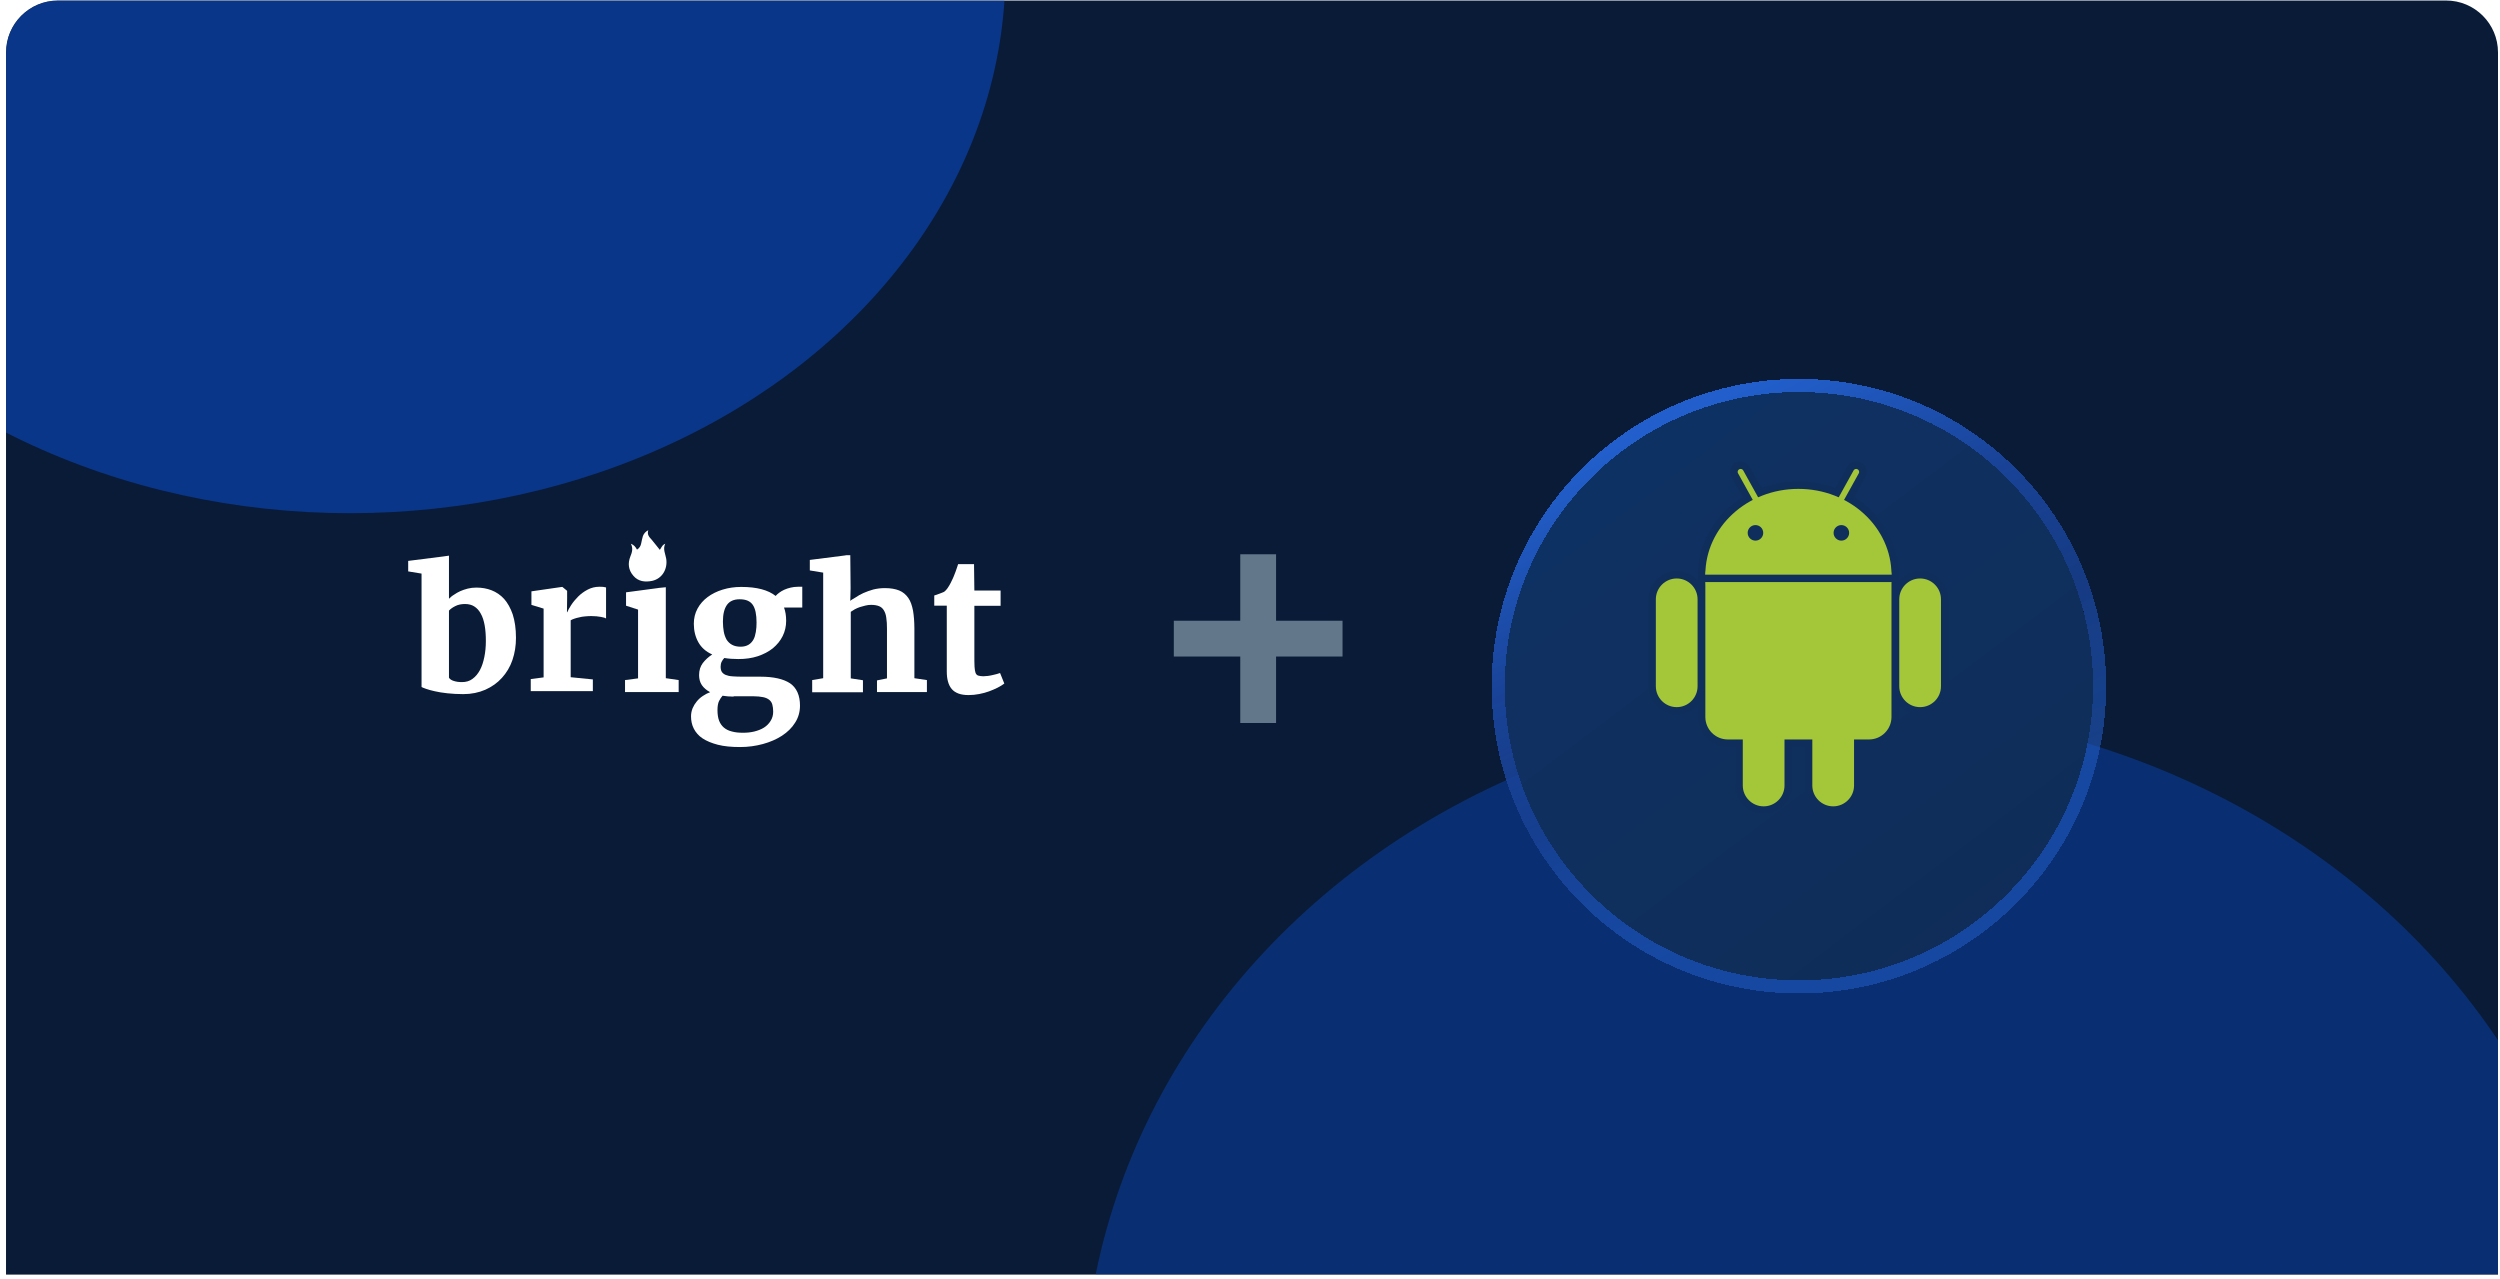 <svg width="385" height="197" viewBox="0 0 385 197" fill="none" xmlns="http://www.w3.org/2000/svg">
<g clip-path="url(#clip0_6001_31504)">
<path d="M0.927 8.075C0.927 3.66 4.507 0.08 8.922 0.08H376.697C381.113 0.08 384.692 3.66 384.692 8.075V196.284H0.927V8.075Z" fill="#091B36"/>
<g clip-path="url(#clip1_6001_31504)">
<g opacity="0.5" filter="url(#filter0_f_6001_31504)">
<ellipse cx="284.281" cy="215.389" rx="117.456" ry="106.375" fill="#0941AB"/>
</g>
<g opacity="0.7" filter="url(#filter1_f_6001_31504)">
<ellipse cx="53.895" cy="-4.416" rx="100.938" ry="83.449" fill="#0941AB"/>
</g>
</g>
<g clip-path="url(#clip2_6001_31504)">
<path d="M97.15 83.733C97.528 84.453 97.339 85.058 97.074 85.702C96.657 86.762 96.771 87.785 97.528 88.656C98.286 89.564 99.346 89.678 100.444 89.451C101.959 89.11 102.83 87.671 102.603 86.081C102.489 85.323 102.035 84.566 102.451 83.733C102.072 83.922 102.072 83.922 101.618 84.68C101.201 84.187 100.823 83.657 100.368 83.127C99.99 82.711 99.611 82.332 99.838 81.65C99.384 81.878 99.157 82.18 99.005 82.559C98.892 82.938 98.816 83.317 98.74 83.695C98.664 84.074 98.475 84.415 98.097 84.642C97.869 84.225 97.642 83.922 97.15 83.733Z" fill="white"/>
<path d="M64.919 105.799V88.334L62.861 87.995V86.378L68.229 85.7L69.141 85.57V86.273V92.209C69.35 92.001 69.61 91.766 69.923 91.583C70.209 91.374 70.548 91.192 70.887 91.035C71.252 90.879 71.617 90.748 72.034 90.644C72.451 90.54 72.894 90.488 73.362 90.488C74.196 90.488 74.978 90.618 75.708 90.905C76.438 91.192 77.089 91.635 77.636 92.235C78.183 92.861 78.626 93.644 78.965 94.635C79.278 95.626 79.46 96.8 79.46 98.235C79.46 99.461 79.278 100.582 78.913 101.652C78.548 102.721 78.001 103.608 77.297 104.391C76.594 105.173 75.734 105.773 74.744 106.217C73.727 106.66 72.607 106.895 71.33 106.895C70.444 106.895 69.636 106.843 68.88 106.765C68.151 106.686 67.499 106.582 66.952 106.452C66.405 106.321 65.962 106.217 65.623 106.086C65.284 105.956 65.024 105.878 64.919 105.799ZM71.617 93.018C71.043 93.018 70.548 93.122 70.131 93.331C69.714 93.54 69.376 93.774 69.141 94.035V104.365C69.271 104.573 69.506 104.756 69.871 104.86C70.236 104.991 70.678 105.043 71.147 105.043C71.773 105.043 72.32 104.886 72.763 104.547C73.232 104.208 73.597 103.765 73.91 103.191C74.222 102.617 74.431 101.939 74.587 101.182C74.744 100.426 74.822 99.591 74.822 98.73C74.822 97.844 74.77 97.035 74.639 96.305C74.509 95.6 74.327 95 74.04 94.505C73.779 94.009 73.441 93.644 73.024 93.383C72.659 93.148 72.164 93.018 71.617 93.018Z" fill="white"/>
<path d="M81.735 106.43V104.578L83.716 104.317V93.726L81.84 93.152V91.066L86.53 90.387H86.608L87.338 90.987V92.135L87.312 94.274H87.364C87.468 93.987 87.677 93.622 87.963 93.178C88.25 92.735 88.615 92.292 89.032 91.874C89.449 91.457 89.944 91.092 90.491 90.805C91.038 90.518 91.638 90.361 92.289 90.361C92.576 90.361 92.784 90.361 92.941 90.387C93.097 90.413 93.227 90.44 93.332 90.466V95.239C93.227 95.161 92.967 95.083 92.55 95.004C92.133 94.926 91.612 94.874 91.038 94.874C90.726 94.874 90.387 94.9 90.074 94.926C89.762 94.952 89.449 95.004 89.162 95.083C88.876 95.135 88.641 95.213 88.406 95.291C88.172 95.37 88.016 95.448 87.885 95.526V104.291L91.299 104.63V106.43H81.735Z" fill="white"/>
<path d="M96.254 106.581V104.729L98.261 104.469V93.878L96.411 93.278V91.217L101.466 90.539L102.535 90.434V91.139V104.442L104.515 104.729V106.581H96.254Z" fill="white"/>
<path d="M113.702 101.494C112.92 101.494 112.191 101.44 111.544 101.331C111.382 101.494 111.247 101.684 111.139 101.901C111.031 102.119 110.977 102.363 110.977 102.662C110.977 102.988 111.031 103.259 111.166 103.476C111.301 103.666 111.49 103.829 111.76 103.938C112.029 104.047 112.353 104.128 112.785 104.155C113.217 104.182 113.702 104.209 114.269 104.209H117.102C119.152 104.209 120.663 104.562 121.688 105.241C122.687 105.947 123.199 107.088 123.199 108.663C123.199 109.613 122.956 110.509 122.444 111.296C121.958 112.084 121.284 112.736 120.42 113.306C119.584 113.849 118.586 114.283 117.479 114.582C116.373 114.881 115.213 115.044 113.999 115.044H113.972C112.623 115.044 111.49 114.935 110.546 114.691C109.601 114.446 108.819 114.12 108.198 113.713C107.578 113.306 107.146 112.79 106.849 112.22C106.553 111.649 106.418 110.998 106.418 110.319C106.418 109.884 106.499 109.477 106.66 109.07C106.822 108.69 107.038 108.337 107.308 108.011C107.578 107.685 107.875 107.413 108.252 107.169C108.603 106.925 108.981 106.735 109.358 106.599C108.819 106.3 108.387 105.947 108.09 105.513C107.794 105.078 107.659 104.562 107.659 103.965C107.659 103.232 107.848 102.635 108.225 102.119C108.603 101.63 109.089 101.168 109.682 100.788C108.711 100.354 108.009 99.729 107.551 98.915C107.092 98.1 106.849 97.15 106.849 96.064C106.849 95.195 107.038 94.434 107.416 93.728C107.794 93.022 108.333 92.425 108.981 91.936C109.655 91.448 110.411 91.067 111.301 90.796C112.191 90.524 113.136 90.388 114.134 90.388H114.161C116.535 90.388 118.289 90.85 119.449 91.773C119.584 91.61 119.773 91.448 119.989 91.284C120.204 91.122 120.474 90.959 120.771 90.823C121.068 90.687 121.392 90.579 121.742 90.497C122.093 90.416 122.471 90.361 122.875 90.361H123.55V93.565H120.744C120.852 93.864 120.933 94.19 120.987 94.516C121.041 94.842 121.068 95.222 121.068 95.602C121.068 96.471 120.879 97.258 120.528 97.964C120.177 98.67 119.665 99.295 119.017 99.838C118.37 100.354 117.587 100.761 116.697 101.06C115.78 101.358 114.808 101.494 113.702 101.494ZM112.974 107.278C112.353 107.278 111.787 107.223 111.274 107.142C111.085 107.359 110.896 107.631 110.734 107.957C110.573 108.282 110.492 108.771 110.492 109.341C110.492 109.993 110.573 110.536 110.734 110.971C110.896 111.405 111.166 111.785 111.49 112.057C111.814 112.328 112.245 112.545 112.731 112.654C113.217 112.79 113.783 112.844 114.431 112.844H114.458C115.024 112.844 115.591 112.79 116.157 112.654C116.697 112.518 117.21 112.328 117.641 112.057C118.073 111.785 118.424 111.432 118.667 111.025C118.936 110.618 119.071 110.129 119.071 109.586C119.071 109.178 119.017 108.798 118.936 108.5C118.855 108.201 118.694 107.957 118.451 107.766C118.208 107.576 117.911 107.441 117.506 107.359C117.102 107.278 116.589 107.223 115.969 107.223H112.974V107.278ZM114.053 99.593C114.539 99.593 114.943 99.485 115.267 99.295C115.591 99.105 115.834 98.833 116.023 98.507C116.211 98.181 116.319 97.774 116.4 97.312C116.481 96.851 116.508 96.362 116.508 95.873C116.508 94.624 116.319 93.701 115.915 93.131C115.51 92.561 114.862 92.289 113.918 92.289H113.891C113.001 92.289 112.353 92.588 111.949 93.158C111.544 93.728 111.328 94.57 111.328 95.738C111.328 96.308 111.382 96.824 111.463 97.285C111.544 97.747 111.706 98.154 111.895 98.507C112.11 98.833 112.38 99.105 112.731 99.295C113.082 99.485 113.513 99.593 114.053 99.593Z" fill="white"/>
<path d="M125.076 106.583V104.731L126.77 104.444V88.185L124.711 87.846V86.228L130.054 85.55L130.364 85.498H130.945L130.992 90.567L130.945 92.54C131.179 92.306 131.33 92.289 131.721 92.028C132.112 91.767 132.503 91.532 132.972 91.323C133.441 91.115 133.962 90.932 134.51 90.776C135.057 90.645 135.656 90.567 136.256 90.567C137.142 90.567 137.897 90.697 138.471 90.932C139.044 91.167 139.513 91.558 139.878 92.08C140.243 92.602 140.451 93.254 140.607 94.036C140.738 94.819 140.816 95.758 140.816 96.827V104.444L142.744 104.731V106.583H135.057V104.783L136.594 104.47V96.801C136.594 96.175 136.568 95.627 136.49 95.158C136.438 94.688 136.308 94.323 136.125 94.01C135.943 93.697 135.708 93.489 135.396 93.358C135.083 93.228 134.666 93.149 134.171 93.149C133.884 93.149 133.598 93.175 133.285 93.254C132.972 93.332 132.685 93.41 132.425 93.489C132.138 93.593 131.878 93.697 131.643 93.828C131.409 93.958 131.2 94.088 131.018 94.219V104.47L132.894 104.757V106.609H125.076V106.583Z" fill="white"/>
<path d="M145.805 103.389V93.268H143.876V91.703C143.955 91.677 144.059 91.65 144.215 91.598C144.372 91.546 144.528 91.468 144.71 91.416C144.867 91.364 145.023 91.285 145.179 91.233C145.336 91.181 145.414 91.129 145.44 91.103C145.753 90.868 146.065 90.424 146.404 89.772C146.508 89.59 146.587 89.381 146.717 89.12C146.847 88.859 146.925 88.625 147.03 88.364C147.134 88.103 147.238 87.842 147.316 87.581C147.42 87.32 147.473 87.086 147.551 86.877H150L150.052 90.946H154.092V93.294H150.052V100.911C150.052 101.641 150.052 102.215 150.078 102.658C150.105 103.102 150.157 103.415 150.235 103.623C150.313 103.832 150.469 103.989 150.652 104.041C150.834 104.093 151.095 104.145 151.407 104.145H151.434C151.642 104.145 151.877 104.119 152.137 104.093C152.372 104.067 152.606 104.015 152.841 103.963C153.075 103.91 153.284 103.858 153.492 103.806C153.701 103.754 153.857 103.702 153.987 103.65H154.013L154.665 105.267C154.378 105.475 154.066 105.684 153.649 105.893C153.232 106.102 152.815 106.284 152.32 106.467C151.824 106.649 151.329 106.78 150.782 106.884C150.235 106.988 149.714 107.041 149.166 107.041H149.14C148.541 107.041 148.02 106.962 147.603 106.806C147.186 106.649 146.821 106.415 146.561 106.102C146.3 105.788 146.118 105.423 145.987 104.954C145.857 104.484 145.805 103.989 145.805 103.389Z" fill="white"/>
</g>
<path d="M206.751 101.103V95.592H196.515V85.356H191.003V95.592H180.767V101.103H191.003V111.34H196.515V101.103H206.751Z" fill="#62788A"/>
<g filter="url(#filter2_d_6001_31504)">
<path d="M277.034 143.645C302.071 143.645 322.332 123.385 322.332 98.347C322.332 73.309 302.071 53.049 277.034 53.049C251.996 53.049 231.736 73.309 231.736 98.347C231.736 123.385 251.996 143.645 277.034 143.645Z" fill="url(#paint0_linear_6001_31504)" shape-rendering="crispEdges"/>
<path d="M277.034 144.655C302.629 144.655 323.342 123.942 323.342 98.347C323.342 72.752 302.629 52.039 277.034 52.039C251.439 52.039 230.726 72.752 230.726 98.347C230.726 123.942 251.439 144.655 277.034 144.655Z" stroke="url(#paint1_linear_6001_31504)" stroke-width="2.02" style="mix-blend-mode:overlay" shape-rendering="crispEdges"/>
</g>
<g clip-path="url(#clip3_6001_31504)">
<path d="M276.956 101.748C284.872 101.748 291.289 95.825 291.289 88.518C291.289 81.211 284.872 75.287 276.956 75.287C269.04 75.287 262.623 81.211 262.623 88.518C262.623 95.825 269.04 101.748 276.956 101.748Z" fill="#A4C639" stroke="#0F2E5B" stroke-width="2.268"/>
<path d="M287.824 85.211H266.088C264.174 85.211 262.623 86.762 262.623 88.676V110.412C262.623 112.326 264.174 113.877 266.088 113.877H287.824C289.738 113.877 291.289 112.326 291.289 110.412V88.676C291.289 86.762 289.738 85.211 287.824 85.211Z" fill="#A4C639" stroke="#0F2E5B" stroke-width="2.268"/>
<path d="M267.165 73.169C266.891 72.675 267.07 72.052 267.564 71.778C268.059 71.504 268.682 71.682 268.956 72.177L274.531 82.233C274.805 82.728 274.626 83.351 274.131 83.625C273.637 83.899 273.014 83.72 272.74 83.226L267.165 73.169Z" fill="#A4C639" stroke="#0F2E5B" stroke-width="1.134"/>
<path d="M291.918 92.298C291.918 90.21 293.611 88.518 295.698 88.518C297.786 88.518 299.479 90.21 299.479 92.298V105.686C299.479 107.774 297.786 109.466 295.698 109.466C293.611 109.466 291.918 107.774 291.918 105.686V92.298Z" fill="#A4C639" stroke="#0F2E5B" stroke-width="1.134"/>
<path d="M278.53 107.575C278.53 105.487 280.223 103.795 282.311 103.795C284.398 103.795 286.091 105.487 286.091 107.575V120.963C286.091 123.051 284.398 124.743 282.311 124.743C280.223 124.743 278.53 123.051 278.53 120.963V107.575Z" fill="#A4C639" stroke="#0F2E5B" stroke-width="1.134"/>
<path d="M286.746 73.169C287.02 72.675 286.842 72.052 286.347 71.778C285.853 71.504 285.229 71.682 284.955 72.177L279.381 82.233C279.107 82.728 279.286 83.351 279.78 83.625C280.275 83.899 280.898 83.72 281.172 83.226L286.746 73.169Z" fill="#A4C639" stroke="#0F2E5B" stroke-width="1.134"/>
<path d="M261.993 92.298C261.993 90.21 260.301 88.518 258.213 88.518C256.125 88.518 254.433 90.21 254.433 92.298V105.686C254.433 107.774 256.125 109.466 258.213 109.466C260.301 109.466 261.993 107.774 261.993 105.686V92.298Z" fill="#A4C639" stroke="#0F2E5B" stroke-width="1.134"/>
<path d="M275.381 107.575C275.381 105.487 273.689 103.795 271.601 103.795C269.513 103.795 267.821 105.487 267.821 107.575V120.963C267.821 123.051 269.513 124.743 271.601 124.743C273.689 124.743 275.381 123.051 275.381 120.963V107.575Z" fill="#A4C639" stroke="#0F2E5B" stroke-width="1.134"/>
<path d="M276.956 101.748C284.872 101.748 291.289 95.825 291.289 88.518C291.289 81.211 284.872 75.287 276.956 75.287C269.04 75.287 262.623 81.211 262.623 88.518C262.623 95.825 269.04 101.748 276.956 101.748Z" fill="#A4C639"/>
<path d="M287.824 85.211H266.088C264.174 85.211 262.623 86.762 262.623 88.676V110.412C262.623 112.326 264.174 113.877 266.088 113.877H287.824C289.738 113.877 291.289 112.326 291.289 110.412V88.676C291.289 86.762 289.738 85.211 287.824 85.211Z" fill="#A4C639"/>
<path d="M261.991 89.07H291.917H261.991Z" fill="#0F2E5B"/>
<path d="M261.991 89.07H291.917" stroke="#0F2E5B" stroke-width="1.134"/>
<path d="M270.339 82.691C270.688 82.691 270.97 82.408 270.97 82.06C270.97 81.712 270.688 81.43 270.339 81.43C269.991 81.43 269.709 81.712 269.709 82.06C269.709 82.408 269.991 82.691 270.339 82.691Z" fill="#0F2E5B" stroke="#0F2E5B" stroke-width="1.134"/>
<path d="M283.569 82.691C283.917 82.691 284.2 82.408 284.2 82.06C284.2 81.712 283.917 81.43 283.569 81.43C283.221 81.43 282.939 81.712 282.939 82.06C282.939 82.408 283.221 82.691 283.569 82.691Z" fill="#0F2E5B" stroke="#0F2E5B" stroke-width="1.134"/>
</g>
</g>
<defs>
<filter id="filter0_f_6001_31504" x="32.404" y="-25.408" width="503.756" height="481.594" filterUnits="userSpaceOnUse" color-interpolation-filters="sRGB">
<feFlood flood-opacity="0" result="BackgroundImageFix"/>
<feBlend mode="normal" in="SourceGraphic" in2="BackgroundImageFix" result="shape"/>
<feGaussianBlur stdDeviation="67.211" result="effect1_foregroundBlur_6001_31504"/>
</filter>
<filter id="filter1_f_6001_31504" x="-266.711" y="-307.532" width="641.211" height="606.232" filterUnits="userSpaceOnUse" color-interpolation-filters="sRGB">
<feFlood flood-opacity="0" result="BackgroundImageFix"/>
<feBlend mode="normal" in="SourceGraphic" in2="BackgroundImageFix" result="shape"/>
<feGaussianBlur stdDeviation="109.834" result="effect1_foregroundBlur_6001_31504"/>
</filter>
<filter id="filter2_d_6001_31504" x="217.773" y="46.411" width="118.521" height="118.52" filterUnits="userSpaceOnUse" color-interpolation-filters="sRGB">
<feFlood flood-opacity="0" result="BackgroundImageFix"/>
<feColorMatrix in="SourceAlpha" type="matrix" values="0 0 0 0 0 0 0 0 0 0 0 0 0 0 0 0 0 0 127 0" result="hardAlpha"/>
<feOffset dy="7.324"/>
<feGaussianBlur stdDeviation="5.971"/>
<feComposite in2="hardAlpha" operator="out"/>
<feColorMatrix type="matrix" values="0 0 0 0 0 0 0 0 0 0 0 0 0 0 0 0 0 0 0.28 0"/>
<feBlend mode="normal" in2="BackgroundImageFix" result="effect1_dropShadow_6001_31504"/>
<feBlend mode="normal" in="SourceGraphic" in2="effect1_dropShadow_6001_31504" result="shape"/>
</filter>
<linearGradient id="paint0_linear_6001_31504" x1="292.888" y1="143.645" x2="201.991" y2="23.741" gradientUnits="userSpaceOnUse">
<stop stop-color="#0F2D58"/>
<stop offset="1" stop-color="#0E346B"/>
</linearGradient>
<linearGradient id="paint1_linear_6001_31504" x1="236.614" y1="67.111" x2="267.899" y2="135.169" gradientUnits="userSpaceOnUse">
<stop stop-color="#225FCC"/>
<stop offset="0.353" stop-color="#194398"/>
<stop offset="0.647" stop-color="#194398" stop-opacity="0.79"/>
<stop offset="1" stop-color="#225FCC" stop-opacity="0.54"/>
</linearGradient>
<clipPath id="clip0_6001_31504">
<path d="M0.927 8.075C0.927 3.66 4.507 0.08 8.922 0.08H376.697C381.113 0.08 384.692 3.66 384.692 8.075V196.284H0.927V8.075Z" fill="white"/>
</clipPath>
<clipPath id="clip1_6001_31504">
<rect width="383.765" height="196.204" fill="white" transform="translate(0.927 0.08)"/>
</clipPath>
<clipPath id="clip2_6001_31504">
<rect width="92.921" height="33.394" fill="white" transform="translate(62.861 81.65)"/>
</clipPath>
<clipPath id="clip3_6001_31504">
<rect width="46.307" height="54.34" fill="white" transform="translate(253.8 71.035)"/>
</clipPath>
</defs>
</svg>
